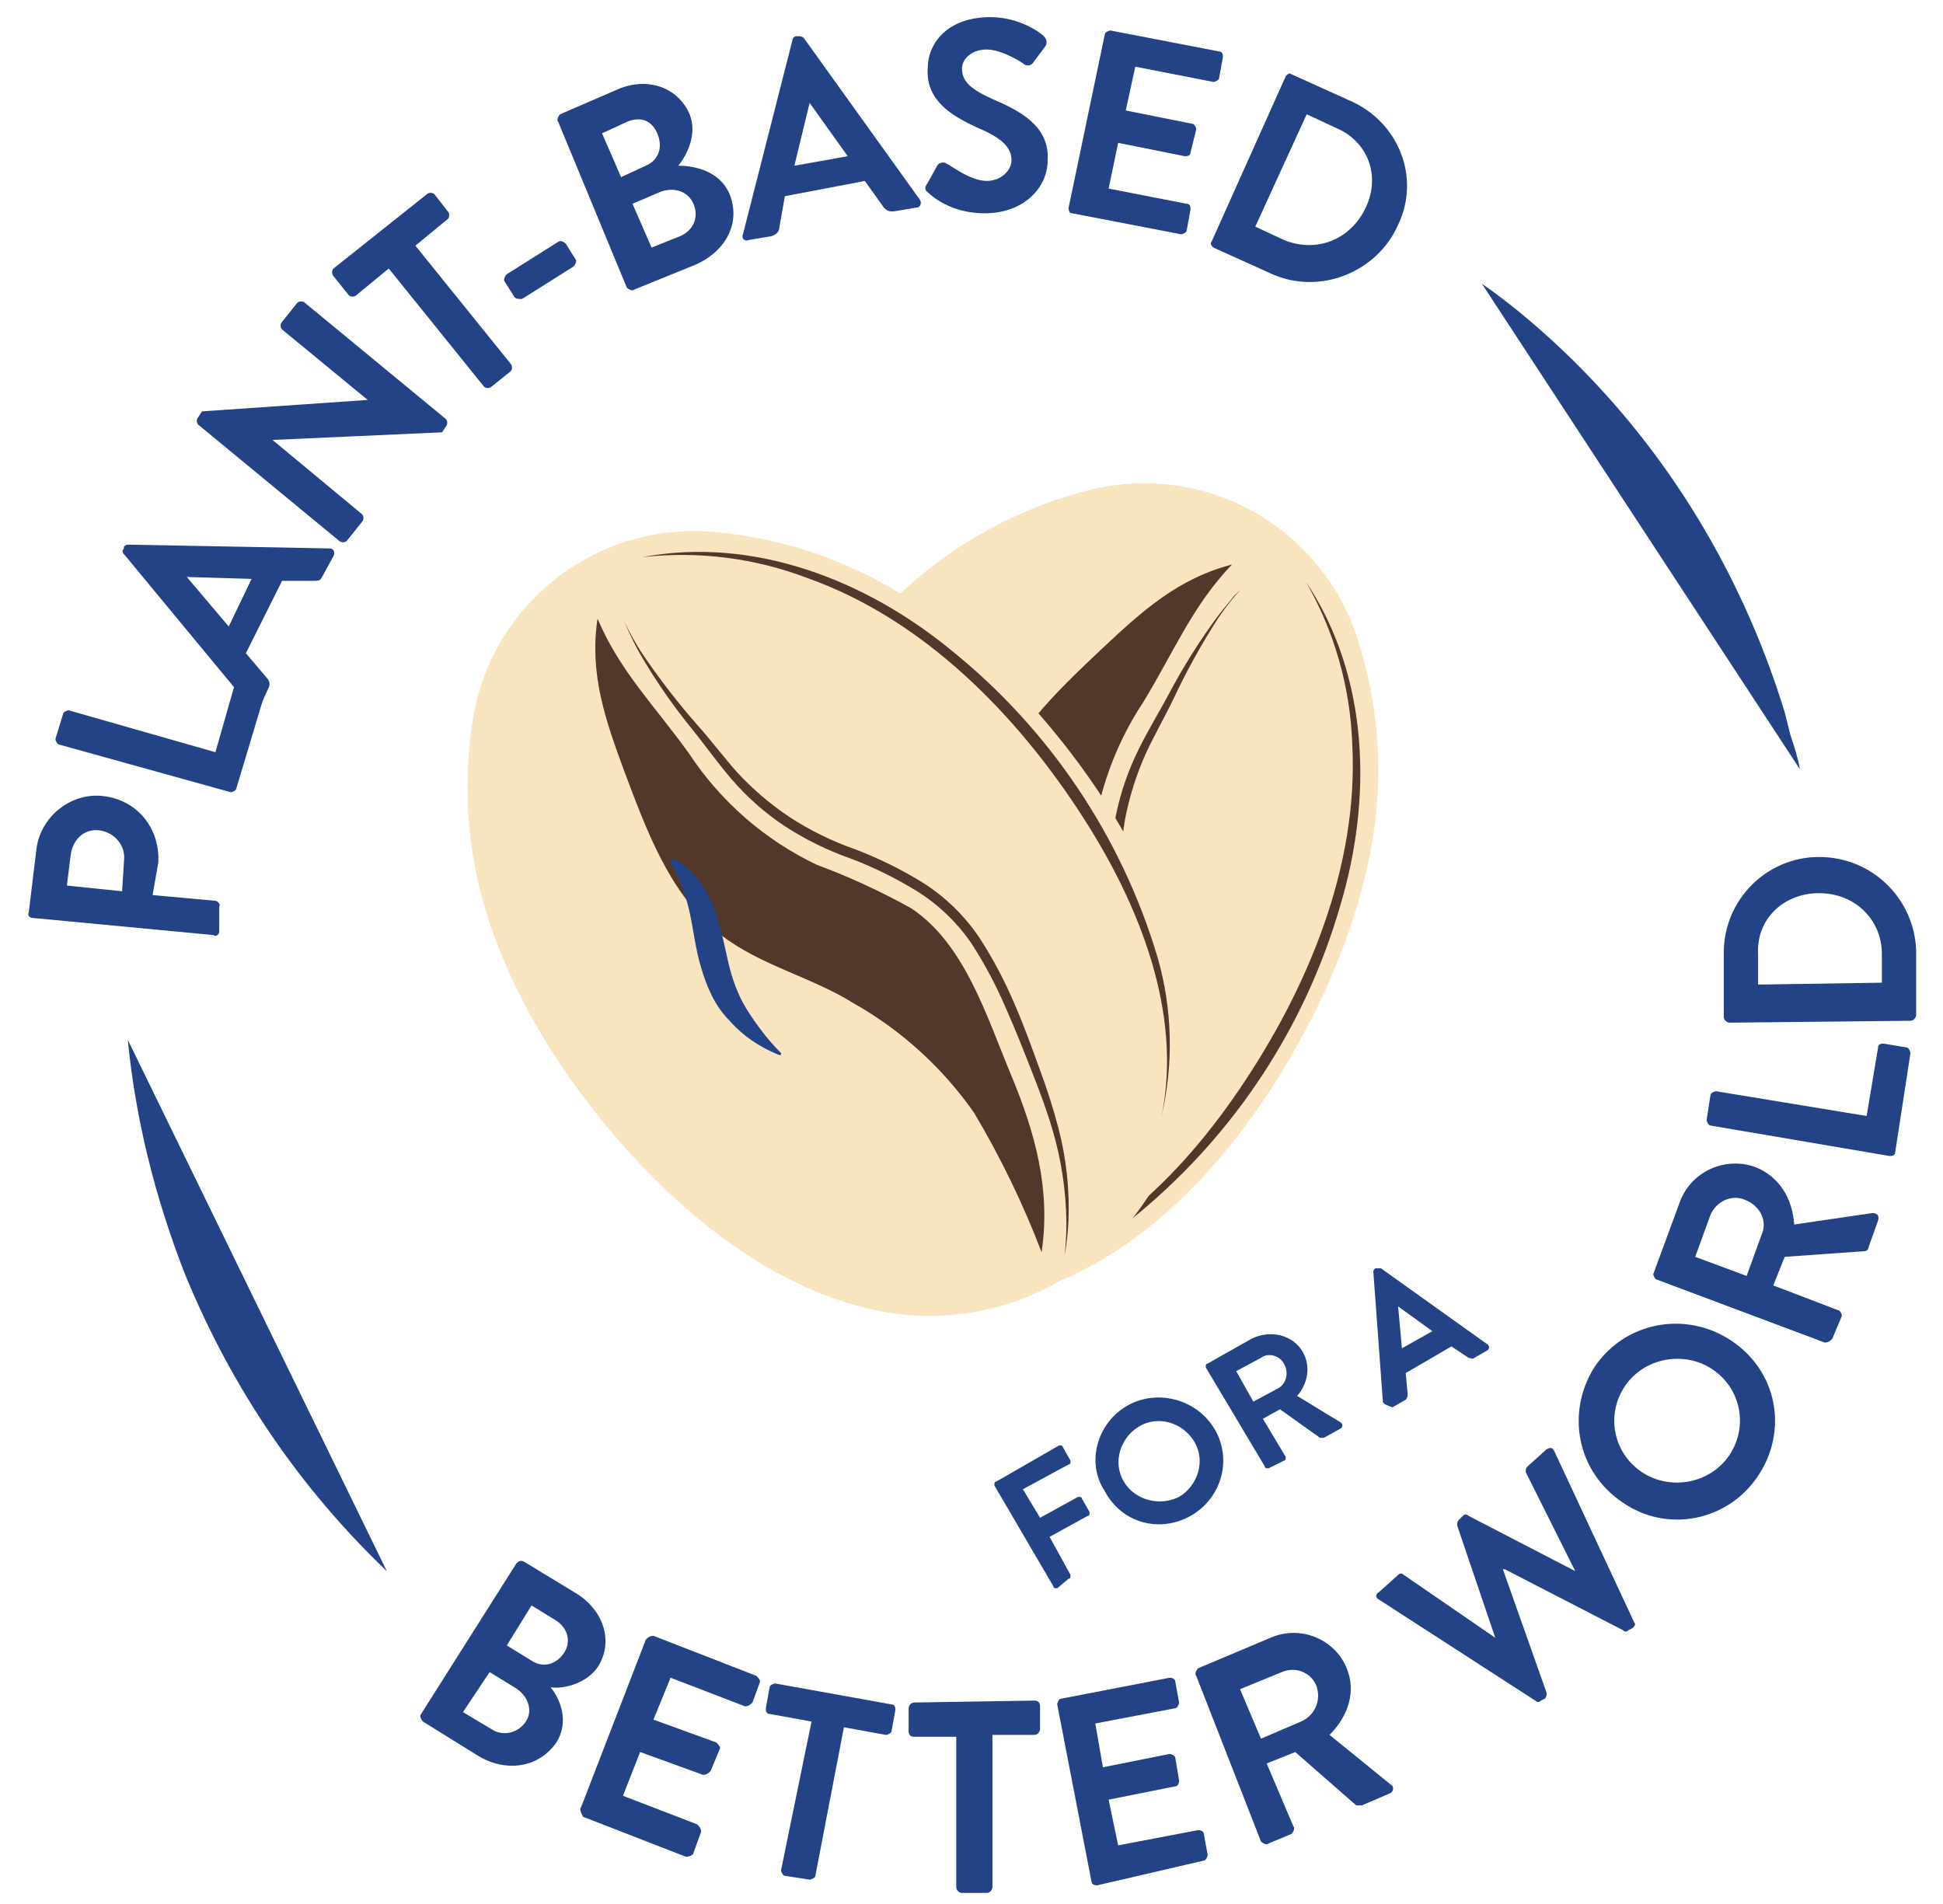 <svg xmlns="http://www.w3.org/2000/svg" fill="none" viewBox="0 0 101 99" height="99" width="101">
<path fill="#234386" d="M1.694 47.719C1.595 47.719 1.397 47.62 1.496 47.422L1.892 44.155C2.09 42.472 3.674 41.185 5.357 41.383C7.139 41.581 8.327 43.066 8.228 44.848L7.931 46.531L11.198 46.828C11.297 46.828 11.495 47.026 11.396 47.125V48.412C11.396 48.61 11.198 48.709 11.099 48.61L1.694 47.719ZM6.446 44.749C6.545 43.957 5.951 43.264 5.159 43.165C4.367 43.066 3.773 43.66 3.674 44.452L3.476 46.036L6.347 46.333L6.446 44.749Z"></path>
<path fill="#234386" d="M3.079 38.708C2.98 38.708 2.881 38.51 2.881 38.411L3.277 37.124C3.277 37.025 3.475 36.926 3.574 36.926L11.197 39.104L12.187 35.639C12.187 35.54 12.385 35.441 12.484 35.441L13.573 35.738C13.672 35.738 13.771 35.936 13.771 36.035L12.286 40.985C12.286 41.084 12.088 41.183 11.989 41.183L3.079 38.708Z"></path>
<path fill="#234386" d="M13.078 36.827L6.445 28.808C6.346 28.709 6.346 28.61 6.445 28.511V28.412C6.544 28.312 6.643 28.312 6.643 28.312L17.137 28.511C17.335 28.511 17.434 28.709 17.335 28.907L16.741 29.995C16.642 30.194 16.543 30.194 16.345 30.194H14.662L12.781 33.956L13.87 35.242C13.969 35.342 14.068 35.539 13.969 35.737L13.474 36.827C13.375 36.925 13.177 37.025 13.078 36.827ZM13.078 30.095L9.712 29.995L11.89 32.569L13.078 30.095Z"></path>
<path fill="#234386" d="M10.305 22.078C10.206 21.979 10.206 21.781 10.305 21.682L10.503 21.385L19.116 20.791L14.661 17.128C14.562 17.029 14.562 16.831 14.661 16.732L15.453 15.742C15.552 15.643 15.75 15.643 15.849 15.742L23.175 21.781C23.274 21.88 23.274 22.078 23.175 22.177L22.977 22.474L14.166 22.87L18.819 26.731C18.918 26.83 18.918 27.028 18.819 27.127L18.027 28.117C17.928 28.216 17.73 28.216 17.631 28.117L10.305 22.078Z"></path>
<path fill="#234386" d="M20.207 13.959L18.524 15.345C18.425 15.444 18.227 15.444 18.128 15.345L17.336 14.355C17.237 14.256 17.237 14.058 17.336 13.959L22.187 10.098C22.286 9.999 22.484 9.999 22.583 10.098L23.276 10.989C23.375 11.088 23.375 11.286 23.276 11.385L21.593 12.771L26.543 18.909C26.642 19.008 26.642 19.206 26.543 19.305L25.553 20.097C25.454 20.196 25.256 20.196 25.157 20.097L20.207 13.959Z"></path>
<path fill="#234386" d="M26.739 15.443L26.244 14.651C26.145 14.552 26.244 14.354 26.343 14.255L29.016 12.572C29.115 12.473 29.313 12.572 29.412 12.671L29.907 13.463C30.006 13.562 29.907 13.76 29.808 13.859L27.135 15.542C26.937 15.542 26.838 15.542 26.739 15.443Z"></path>
<path fill="#234386" d="M29.018 6.337C28.919 6.238 29.018 6.04 29.117 5.941L32.087 4.654C33.671 3.961 35.255 4.555 35.849 5.941C36.245 6.931 35.75 8.02 35.255 8.614C36.146 8.614 37.433 8.911 37.928 10.099C38.522 11.584 37.73 13.069 36.146 13.762L32.978 15.049C32.879 15.148 32.681 15.049 32.582 14.95L29.018 6.337ZM33.572 8.614C34.265 8.317 34.463 7.624 34.166 6.931C33.869 6.238 33.275 6.04 32.582 6.337L31.295 6.931L32.285 9.208L33.572 8.614ZM35.354 12.277C36.047 11.98 36.344 11.287 36.047 10.594C35.75 9.901 34.958 9.703 34.265 10L32.879 10.594L33.869 12.871L35.354 12.277Z"></path>
<path fill="#234386" d="M38.62 12.179L41.194 2.081C41.194 1.982 41.293 1.883 41.392 1.883H41.491C41.59 1.883 41.689 1.883 41.788 1.982L47.827 10.397C47.926 10.595 47.827 10.793 47.629 10.793L46.441 10.991C46.243 10.991 46.144 10.991 45.946 10.793L44.956 9.407L40.798 10.199L40.501 11.882C40.501 11.981 40.402 12.179 40.105 12.278L38.917 12.476C38.719 12.575 38.521 12.377 38.62 12.179ZM44.065 8.12L42.085 5.348L41.293 8.615L44.065 8.12Z"></path>
<path fill="#234386" d="M48.223 9.504L48.718 8.613C48.817 8.415 49.114 8.415 49.213 8.514C49.312 8.514 50.401 9.405 51.292 9.405C51.985 9.405 52.579 8.91 52.579 8.316C52.579 7.623 51.985 7.128 50.797 6.633C49.51 6.039 48.124 5.247 48.223 3.564C48.223 2.277 49.213 0.891 51.49 0.891C52.975 0.891 54.064 1.683 54.262 1.881C54.361 1.98 54.46 2.178 54.361 2.376L53.767 3.168C53.668 3.366 53.47 3.465 53.272 3.366C53.173 3.267 52.084 2.574 51.292 2.574C50.5 2.574 50.005 3.069 50.005 3.564C50.005 4.257 50.5 4.653 51.589 5.148C52.975 5.742 54.559 6.534 54.46 8.316C54.46 9.801 53.173 11.088 51.193 11.088C49.411 11.088 48.421 10.197 48.124 9.9C48.124 9.801 48.025 9.801 48.223 9.504Z"></path>
<path fill="#234386" d="M57.43 1.784C57.43 1.685 57.628 1.586 57.727 1.586L63.37 2.675C63.568 2.675 63.568 2.873 63.568 2.972L63.37 4.061C63.37 4.16 63.172 4.259 63.073 4.259L59.014 3.467L58.519 5.744L61.984 6.437C62.083 6.437 62.182 6.635 62.182 6.734L61.885 7.922C61.885 8.12 61.687 8.12 61.588 8.12L58.123 7.427L57.628 9.803L61.687 10.595C61.885 10.595 61.885 10.793 61.885 10.892L61.687 11.981C61.687 12.08 61.489 12.179 61.39 12.179L55.747 11.09C55.549 11.09 55.549 10.892 55.549 10.793L57.43 1.784Z"></path>
<path fill="#234386" d="M66.836 3.96C66.935 3.861 67.034 3.762 67.133 3.861L70.202 5.247C72.677 6.336 73.865 9.207 72.677 11.682C71.588 14.157 68.618 15.345 66.143 14.256L63.074 12.87C62.975 12.771 62.876 12.672 62.975 12.573L66.836 3.96ZM66.737 12.474C68.42 13.167 70.202 12.474 70.994 10.791C71.786 9.108 71.093 7.326 69.41 6.633L67.925 5.94L65.252 11.781L66.737 12.474Z"></path>
<path fill="#234386" d="M26.839 81.281C26.938 81.182 27.037 81.083 27.235 81.182L30.007 82.865C31.393 83.756 31.888 85.34 31.096 86.627C30.502 87.518 29.314 87.815 28.621 87.716C29.116 88.31 29.611 89.498 28.918 90.587C28.027 91.874 26.344 92.171 24.859 91.28L21.988 89.498C21.889 89.399 21.79 89.201 21.889 89.102L26.839 81.281ZM25.552 89.894C26.146 90.29 26.938 90.092 27.334 89.498C27.73 88.904 27.433 88.112 26.74 87.716L25.453 86.924L24.067 89.003L25.552 89.894ZM27.631 86.33C28.225 86.726 28.918 86.528 29.314 85.934C29.71 85.34 29.512 84.647 28.918 84.251L27.631 83.459L26.344 85.538L27.631 86.33Z"></path>
<path fill="#234386" d="M33.571 85.237C33.67 85.138 33.769 85.039 33.967 85.039L39.313 87.118C39.412 87.217 39.511 87.316 39.511 87.415L39.115 88.504C39.016 88.603 38.917 88.702 38.719 88.702L34.858 87.217L33.967 89.395L37.234 90.583C37.333 90.682 37.432 90.781 37.432 90.88L36.937 92.068C36.838 92.167 36.739 92.266 36.541 92.266L33.274 91.078L32.383 93.355L36.244 94.84C36.343 94.939 36.442 95.038 36.442 95.236L36.046 96.325C36.046 96.424 35.848 96.523 35.65 96.523L30.304 94.444C30.205 94.246 30.106 94.048 30.205 93.949L33.571 85.237Z"></path>
<path fill="#234386" d="M42.185 89.496L40.007 89.1C39.809 89.1 39.809 88.902 39.809 88.803L40.007 87.714C40.007 87.615 40.205 87.516 40.304 87.516L46.343 88.605C46.541 88.605 46.541 88.803 46.541 88.902L46.343 89.991C46.343 90.09 46.145 90.189 46.046 90.189L43.868 89.793L42.383 97.515C42.383 97.614 42.185 97.713 42.086 97.713L40.799 97.515C40.7 97.515 40.601 97.317 40.601 97.218L42.185 89.496Z"></path>
<path fill="#234386" d="M49.707 90.287H47.529C47.331 90.287 47.232 90.188 47.232 89.99V88.802C47.232 88.703 47.331 88.505 47.529 88.505L53.766 88.406C53.964 88.406 54.063 88.505 54.063 88.703V89.891C54.063 89.99 53.964 90.188 53.766 90.188H51.588V98.108C51.588 98.207 51.489 98.405 51.291 98.405H50.004C49.905 98.405 49.707 98.306 49.707 98.108V90.287Z"></path>
<path fill="#234386" d="M54.955 88.605C54.955 88.506 55.054 88.308 55.153 88.308L60.796 87.219C60.994 87.219 61.093 87.318 61.093 87.417L61.291 88.506C61.291 88.605 61.192 88.803 61.093 88.803L56.935 89.595L57.331 91.872L60.796 91.179C60.895 91.179 61.093 91.278 61.093 91.377L61.291 92.565C61.291 92.763 61.192 92.862 61.093 92.862L57.628 93.555L58.123 95.931L62.281 95.139C62.479 95.139 62.578 95.238 62.578 95.337L62.776 96.426C62.776 96.525 62.677 96.723 62.578 96.723L57.034 98.01C56.836 98.01 56.737 97.911 56.737 97.812L54.955 88.605Z"></path>
<path fill="#234386" d="M62.182 87.12C62.083 87.021 62.182 86.823 62.281 86.724L66.043 85.14C67.627 84.447 69.409 85.239 70.003 86.724C70.498 87.912 70.102 89.199 69.112 90.189L72.28 92.763C72.478 92.862 72.478 93.159 72.181 93.258L70.795 93.852C70.696 93.852 70.597 93.852 70.498 93.852L67.33 91.08L65.845 91.674L67.231 94.941C67.33 95.04 67.231 95.238 67.132 95.337L65.944 95.832C65.845 95.931 65.647 95.832 65.548 95.733L62.182 87.12ZM67.627 89.496C68.32 89.199 68.716 88.407 68.419 87.615C68.122 86.922 67.33 86.625 66.637 86.922L64.459 87.813L65.548 90.387L67.627 89.496Z"></path>
<path fill="#234386" d="M71.686 83.159C71.488 83.061 71.488 82.862 71.686 82.763L72.676 81.873C72.775 81.773 72.874 81.773 72.973 81.873L77.725 85.139L75.745 79.299C75.745 79.2 75.745 79.1 75.844 79.001L76.042 78.803C76.141 78.704 76.24 78.704 76.339 78.803L81.883 81.674L79.309 76.526C79.309 76.427 79.309 76.329 79.408 76.23L80.398 75.338C80.596 75.24 80.695 75.24 80.794 75.438L84.952 84.347C85.051 84.447 84.952 84.546 84.853 84.644L84.655 84.743C84.556 84.843 84.457 84.843 84.358 84.743L78.22 81.576H78.121L80.398 88.01C80.398 88.109 80.398 88.209 80.299 88.308L80.101 88.406C80.002 88.505 79.903 88.505 79.804 88.406L71.686 83.159Z"></path>
<path fill="#234386" d="M82.872 71.083C84.456 68.707 87.624 68.113 90 69.697C92.376 71.281 92.97 74.35 91.386 76.726C89.802 79.102 86.634 79.696 84.357 78.112C81.981 76.528 81.387 73.459 82.872 71.083ZM89.901 75.637C90.891 74.152 90.495 72.172 89.01 71.182C87.525 70.192 85.446 70.588 84.456 72.073C83.466 73.558 83.862 75.538 85.347 76.528C86.832 77.518 88.911 77.122 89.901 75.637Z"></path>
<path fill="#234386" d="M86.139 66.526C86.04 66.526 85.941 66.329 85.941 66.23L87.327 62.468C87.921 60.883 89.703 60.092 91.287 60.685C92.475 61.181 93.168 62.27 93.267 63.656L97.326 63.062C97.524 63.062 97.722 63.16 97.623 63.458L97.128 64.844C97.128 64.942 97.029 65.041 96.93 65.041L92.772 65.338L92.178 66.823L95.544 68.111C95.643 68.111 95.742 68.308 95.742 68.407L95.247 69.596C95.148 69.695 95.049 69.793 94.851 69.793L86.139 66.526ZM91.584 64.15C91.881 63.458 91.485 62.666 90.693 62.368C90 62.072 89.208 62.468 88.911 63.16L88.119 65.338L90.792 66.329L91.584 64.15Z"></path>
<path fill="#234386" d="M88.913 58.511C88.814 58.511 88.715 58.313 88.715 58.214L88.913 56.927C88.913 56.828 89.111 56.729 89.21 56.729L97.031 58.016L97.625 54.452C97.625 54.254 97.823 54.254 97.922 54.254L99.11 54.452C99.209 54.452 99.308 54.65 99.308 54.749L98.516 59.897C98.516 60.095 98.318 60.095 98.219 60.095L88.913 58.511Z"></path>
<path fill="#234386" d="M89.903 53.164C89.803 53.164 89.606 53.065 89.606 52.867V49.501C89.606 46.828 91.784 44.551 94.555 44.551C97.328 44.551 99.505 46.729 99.605 49.402V52.768C99.605 52.867 99.505 53.065 99.308 53.065L89.903 53.164ZM97.823 49.6C97.823 47.818 96.436 46.432 94.555 46.432C92.674 46.432 91.288 47.818 91.388 49.6V51.184L97.823 51.085V49.6Z"></path>
<path fill="#234386" d="M51.688 77.22C51.688 77.121 51.688 77.022 51.786 77.022L55.053 75.141C55.153 75.141 55.252 75.141 55.252 75.24L55.648 75.933C55.648 76.032 55.648 76.131 55.548 76.131L53.172 77.418L54.063 78.903L56.044 77.814C56.142 77.814 56.242 77.814 56.242 77.913L56.638 78.606C56.638 78.705 56.638 78.804 56.538 78.804L54.559 79.893L55.648 81.873C55.648 81.972 55.648 82.071 55.548 82.071L54.955 82.566C54.855 82.566 54.757 82.566 54.757 82.467L51.688 77.22Z"></path>
<path fill="#234386" d="M58.617 73.064C60.201 72.173 62.28 72.767 63.171 74.351C64.062 75.935 63.468 77.915 61.884 78.806C60.3 79.697 58.32 79.202 57.429 77.519C56.439 76.034 57.033 73.955 58.617 73.064ZM61.29 77.816C62.28 77.222 62.676 75.935 62.082 74.945C61.488 73.955 60.201 73.559 59.211 74.153C58.221 74.747 57.825 76.034 58.419 77.024C59.013 78.014 60.3 78.311 61.29 77.816Z"></path>
<path fill="#234386" d="M62.676 71.083C62.676 70.984 62.676 70.885 62.775 70.885L65.052 69.598C66.042 69.103 67.23 69.4 67.725 70.291C68.121 70.984 68.022 71.875 67.428 72.568L69.705 73.954C69.804 74.053 69.804 74.152 69.705 74.251L68.814 74.746C68.715 74.746 68.715 74.746 68.616 74.746L66.537 73.261L65.646 73.756L66.834 75.736C66.834 75.835 66.834 75.934 66.735 75.934L65.943 76.33C65.844 76.33 65.745 76.33 65.745 76.231L62.676 71.083ZM66.438 72.172C66.834 71.974 67.032 71.38 66.735 70.885C66.537 70.489 65.943 70.291 65.547 70.588L64.26 71.281L65.151 72.865L66.438 72.172Z"></path>
<path fill="#234386" d="M71.884 72.864L71.389 66.132C71.389 66.033 71.389 66.033 71.488 65.934H71.587C71.686 65.934 71.686 65.934 71.785 65.934L77.329 69.894C77.428 69.993 77.428 70.092 77.329 70.191L76.636 70.587C76.537 70.686 76.438 70.587 76.339 70.587L75.448 69.993L73.072 71.379L73.171 72.468C73.171 72.567 73.171 72.666 73.072 72.765L72.379 73.161C72.082 73.062 71.884 72.963 71.884 72.864ZM74.458 69.201L72.676 67.914L72.874 70.092L74.458 69.201Z"></path>
<path fill="#234386" d="M93.564 39.995C93.465 39.401 93.267 38.807 93.069 38.213C92.97 37.817 92.871 37.421 92.772 37.025C90.396 29.303 86.139 22.67 80.595 17.621C79.506 16.631 78.318 15.641 77.031 14.75"></path>
<path fill="#234386" d="M6.643 54.055C7.039 58.114 8.029 62.173 9.613 66.232C12.088 72.271 15.652 77.419 20.107 81.676"></path>
<path fill="#F8E4BE" d="M71.643 39.562C71.59 37.296 71.193 35.052 70.466 32.905C69.515 30.203 67.602 27.945 65.092 26.565C62.582 25.184 59.651 24.777 56.859 25.421C54.658 25.951 52.55 26.811 50.608 27.974C46.664 30.304 43.124 34.351 40.429 39.226C37.735 44.101 36.18 49.256 36.301 53.848C36.32 54.696 36.402 55.541 36.544 56.376C36.882 58.38 37.667 60.282 38.841 61.94C40.016 63.598 41.549 64.97 43.327 65.954C45.104 66.937 47.081 67.507 49.11 67.621C51.139 67.735 53.167 67.39 55.044 66.611C55.837 66.276 56.607 65.886 57.346 65.444C61.3 63.113 64.829 59.057 67.524 54.182C70.218 49.307 71.763 44.153 71.643 39.562Z"></path>
<path fill="#54372B" d="M67.886 30.247C71.194 35.205 71.334 41.547 69.66 47.109C67.856 53.333 64.231 58.874 59.251 63.021C57.079 64.805 54.482 65.998 51.714 66.483C57.117 65.402 61.414 61.055 64.4 56.665C67.937 51.469 70.636 45.083 70.292 38.672C70.187 35.709 69.361 32.818 67.886 30.247Z"></path>
<path fill="#54372B" d="M64.471 30.668L64.159 31.023C63.959 31.265 63.669 31.627 63.336 32.112C62.464 33.465 61.683 34.875 60.999 36.333C60.568 37.231 60.019 38.184 59.547 39.204C59.065 40.284 58.708 41.415 58.485 42.576C58.265 43.823 58.196 45.092 58.279 46.356C58.348 47.699 58.284 49.046 58.086 50.377C57.855 51.725 57.351 53.012 56.604 54.158C55.861 55.242 55.024 56.258 54.102 57.194C53.255 58.111 52.394 58.922 51.528 59.705C50.745 60.441 49.924 61.137 49.07 61.79C47.783 62.78 46.357 63.576 44.838 64.15C44.291 64.353 43.85 64.472 43.55 64.562L43.079 64.677L43.537 64.535C43.835 64.435 44.272 64.287 44.805 64.057C46.268 63.408 47.635 62.562 48.87 61.544C49.699 60.865 50.49 60.141 51.239 59.374C52.102 58.573 52.958 57.723 53.806 56.816C54.677 55.895 55.468 54.902 56.171 53.848C56.863 52.756 57.327 51.535 57.534 50.259C57.734 48.959 57.809 47.644 57.759 46.33C57.681 45.015 57.762 43.695 58.002 42.4C58.248 41.204 58.647 40.045 59.19 38.951C59.707 37.905 60.264 37 60.744 36.105C61.497 34.675 62.359 33.305 63.322 32.006C63.677 31.548 63.98 31.204 64.153 30.975L64.471 30.668Z"></path>
<path fill="#54372B" d="M64.041 29.347C61.997 31.472 61.049 33.834 59.439 36.484C57.787 38.975 56.842 41.867 56.703 44.852C56.79 46.66 56.736 48.473 56.539 50.272C55.931 53.543 52.928 56.054 50.623 58.4C48.318 60.747 45.933 62.656 42.746 63.488C44.685 61.625 46.457 59.596 48.042 57.424C49.558 55.001 50.511 52.268 50.83 49.428C51.234 46.868 50.735 44.18 51.414 41.631C52.269 38.453 54.871 36.007 57.257 33.747C59.369 31.768 61.22 30.079 64.041 29.347Z"></path>
<path fill="#F8E4BE" d="M43.44 29.166C41.327 28.318 39.095 27.8 36.825 27.631C33.966 27.444 31.138 28.318 28.884 30.087C26.63 31.856 25.108 34.395 24.611 37.216C24.233 39.445 24.199 41.719 24.51 43.958C25.115 48.508 27.413 53.335 30.879 57.737C34.344 62.14 38.448 65.576 42.716 67.264C43.505 67.573 44.314 67.828 45.137 68.029C47.114 68.508 49.173 68.534 51.162 68.106C53.15 67.678 55.016 66.806 56.62 65.556C58.225 64.306 59.527 62.71 60.428 60.886C61.33 59.063 61.808 57.06 61.827 55.026C61.841 54.17 61.796 53.313 61.693 52.463C61.097 47.917 58.786 43.095 55.312 38.688C51.837 34.282 47.712 30.845 43.44 29.166Z"></path>
<path fill="#54372B" d="M33.392 28.962C39.169 27.876 44.998 30.152 49.44 33.798C54.544 37.906 58.283 43.464 60.165 49.74C60.944 52.438 61.017 55.291 60.378 58.025C61.495 52.625 59.185 46.974 56.31 42.508C52.909 37.212 48.072 32.23 42.007 30.063C39.264 29.013 36.31 28.635 33.392 28.962Z"></path>
<path fill="#54372B" d="M32.44 32.281L32.649 32.708C32.792 32.983 33.01 33.392 33.319 33.878C34.214 35.213 35.195 36.489 36.255 37.696C36.95 38.469 37.597 39.338 38.33 40.163C39.134 41.03 40.036 41.8 41.017 42.459C42.075 43.154 43.215 43.716 44.409 44.134C45.667 44.61 46.875 45.206 48.017 45.916C49.169 46.655 50.156 47.623 50.919 48.759C51.625 49.85 52.234 51.001 52.739 52.198C53.246 53.352 53.648 54.498 54.042 55.575C54.422 56.587 54.75 57.619 55.024 58.665C55.432 60.237 55.606 61.86 55.54 63.483C55.508 64.07 55.459 64.519 55.408 64.839L55.329 65.305L55.382 64.826C55.407 64.515 55.439 64.058 55.432 63.483C55.41 61.88 55.168 60.287 54.714 58.748C54.441 57.796 54.065 56.792 53.646 55.724C53.226 54.656 52.789 53.536 52.283 52.403C51.781 51.224 51.177 50.09 50.48 49.016C49.745 47.953 48.804 47.05 47.713 46.358C46.603 45.67 45.43 45.09 44.209 44.627C42.99 44.2 41.828 43.626 40.748 42.918C39.732 42.237 38.813 41.421 38.017 40.493C37.262 39.603 36.645 38.739 36.032 37.973C35.007 36.723 34.084 35.393 33.272 33.995C32.985 33.487 32.793 33.069 32.662 32.789L32.44 32.281Z"></path>
<path fill="#54372B" d="M31.061 32.16C32.213 34.882 34.013 36.664 35.825 39.184C37.469 41.676 39.762 43.672 42.457 44.956C44.155 45.586 45.802 46.345 47.383 47.228C50.15 49.079 51.282 52.824 52.549 55.86C53.815 58.897 54.628 61.849 54.144 65.097C53.184 62.587 52.012 60.164 50.638 57.855C49.002 55.509 46.859 53.561 44.369 52.154C42.166 50.776 39.496 50.189 37.425 48.563C34.834 46.53 33.618 43.196 32.455 40.103C31.462 37.406 30.63 35.037 31.061 32.16Z"></path>
<path fill="#234386" d="M37.827 49.895C37.629 49.004 37.431 48.014 37.035 47.024C36.639 46.034 35.946 45.143 35.055 44.648H34.956C34.857 44.648 34.857 44.747 34.857 44.846C35.352 45.737 35.649 46.529 35.847 47.42C36.045 48.311 36.144 49.301 36.441 50.291C36.738 51.281 37.134 52.271 37.926 53.063C38.619 53.855 39.51 54.449 40.5 54.845H40.599V54.746C39.906 54.053 39.312 53.261 38.817 52.469C38.322 51.677 38.025 50.786 37.827 49.895Z"></path>
</svg>

